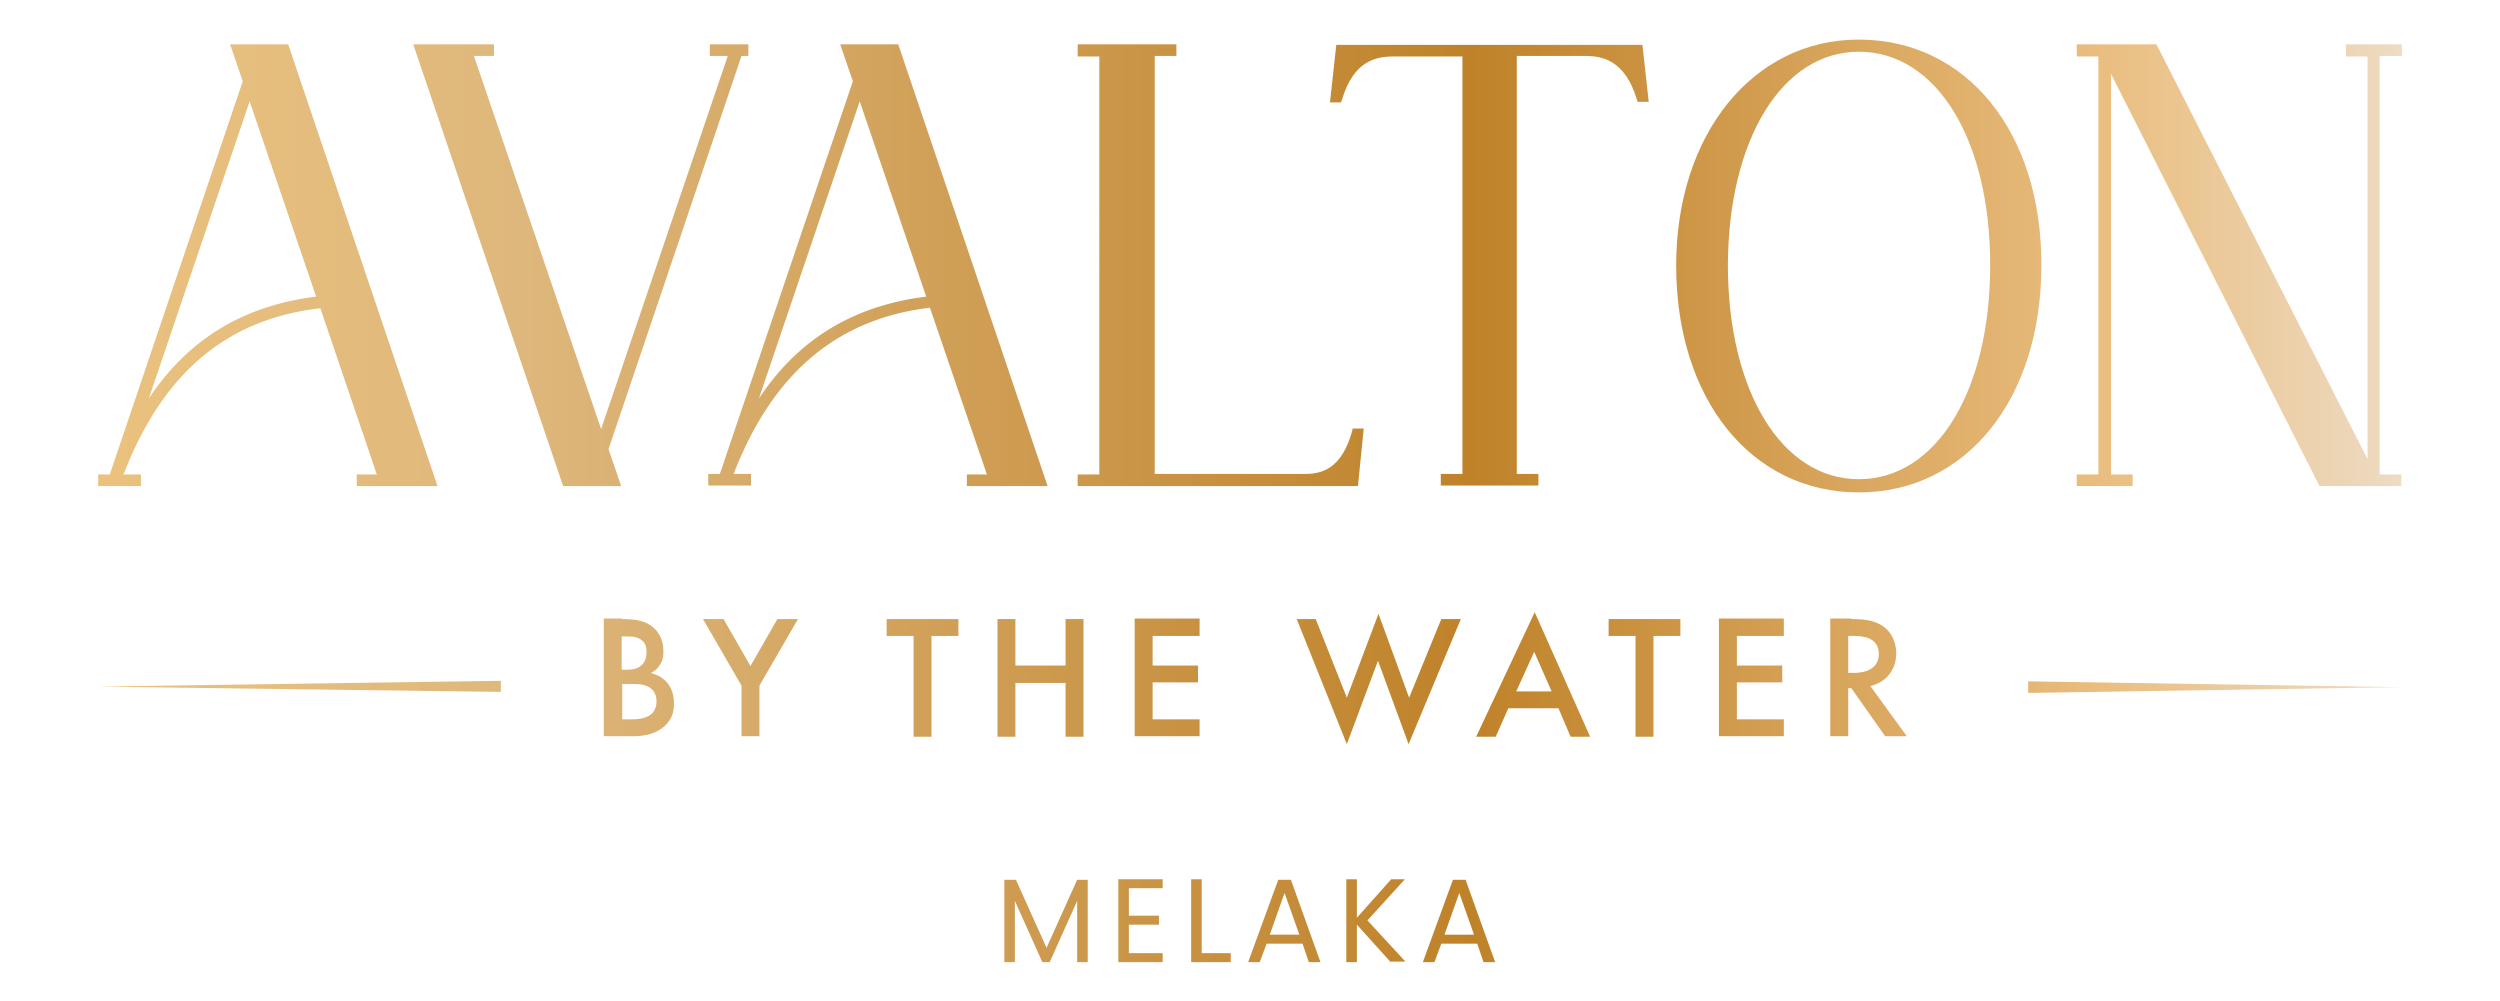 <svg xmlns="http://www.w3.org/2000/svg" xmlns:xlink="http://www.w3.org/1999/xlink" id="Layer_1" x="0px" y="0px" viewBox="0 0 473.7 189.7" style="enable-background:new 0 0 473.7 189.7;" xml:space="preserve"> <style type="text/css"> .Drop_x0020_Shadow{fill:none;} .Outer_x0020_Glow_x0020_5_x0020_pt{fill:none;} .Blue_x0020_Neon{fill:none;stroke:#8AACDA;stroke-width:7;stroke-linecap:round;stroke-linejoin:round;} .Chrome_x0020_Highlight{fill:url(#SVGID_1_);stroke:#FFFFFF;stroke-width:0.363;stroke-miterlimit:1;} .Jive_GS{fill:#FFDD00;} .Alyssa_GS{fill:#A6D0E4;} .st0{fill:url(#SVGID_00000039836148859663882060000005939569567482972327_);} </style> <linearGradient id="SVGID_1_" gradientUnits="userSpaceOnUse" x1="-1201.509" y1="-806.866" x2="-1201.509" y2="-807.866"> <stop offset="0" style="stop-color:#656565"></stop> <stop offset="0.618" style="stop-color:#1B1B1B"></stop> <stop offset="0.629" style="stop-color:#545454"></stop> <stop offset="0.983" style="stop-color:#3E3E3E"></stop> </linearGradient> <linearGradient id="SVGID_00000173147255809853103270000003418861629945496508_" gradientUnits="userSpaceOnUse" x1="18.613" y1="94.87" x2="455.066" y2="94.87"> <stop offset="5.618000e-03" style="stop-color:#EAC17D"></stop> <stop offset="0.185" style="stop-color:#DEB77C"></stop> <stop offset="0.596" style="stop-color:#BF8229"></stop> <stop offset="0.871" style="stop-color:#EABE80"></stop> <stop offset="1" style="stop-color:#EDDBC3"></stop> </linearGradient> <path style="fill:url(#SVGID_00000173147255809853103270000003418861629945496508_);" d="M43.6,8.4l2.4,7L20.8,89.9h-2.2v2.2h8.1 v-2.2h-3.3C30.8,70.7,43,60.4,60.7,58.4l10.7,31.5h-3.8v2.2h15.3L54.6,8.4H43.6z M28.2,75.5l19.1-56.3l12.6,37 C46.2,57.9,35.7,64.2,28.2,75.5z M115.3,85.1l2.4,7h-11L78.3,8.4h15.3v2.2h-3.8l24.1,70.7l24-70.7h-3.4V8.4h7.3v2.2h-1.3L115.3,85.1 z M159.2,8.4l2.4,7l-25.2,74.4h-2.2v2.2h8.1v-2.2H139c7.4-19.1,19.6-29.4,37.2-31.5L187,89.9h-3.8v2.2h15.3L170.2,8.4H159.2z M143.8,75.5l19.1-56.3l12.6,37C161.8,57.9,151.3,64.2,143.8,75.5z M256.3,81.2h2.1l-1.1,10.9h-53.1v-2.2h4.1V10.7h-4.1V8.4h18.7 v2.2h-4.1v79.2h28.5c3.1,0,6.9-0.9,8.9-8.1L256.3,81.2z M311.2,8.4l1.2,10.9h-2.1l-0.2-0.6c-2.2-7.2-6.4-8.1-9.7-8.1h-13v79.2h4.1 v2.2H273v-2.2h4.1V10.7H264c-3.4,0-7.5,0.9-9.7,8.1l-0.2,0.6h-2.1l1.2-10.9H311.2z M352.2,7.5c-20.1,0-34.6,18-34.6,42.8 c0,25.3,14.2,43,34.6,43c20.4,0,34.6-17.7,34.6-43C386.9,25,372.6,7.5,352.2,7.5z M352.2,9.8c14.7,0,24.9,16.6,24.9,40.4 c0,23.9-10.2,40.6-24.9,40.6c-14.6,0-24.8-16.7-24.8-40.6C327.5,26.4,337.7,9.8,352.2,9.8z M450.9,10.7v79.2h4.1v2.2h-15.5L400,14 v75.9h4.1v2.2h-10.6v-2.2h4.1V10.7h-4.1V8.4h15.1l40,78.6V10.7h-4.1V8.4h10.6v2.2H450.9z M206.1,166.7v15.6h-2v-11.6l-5.2,11.6h-1.4 l-5.2-11.6v11.6h-2v-15.6h2.2l5.8,12.9l5.8-12.9H206.1z M213.9,168.3v5.2h5.7v1.7h-5.7v5.4h6.4v1.7h-8.4v-15.7h8.4v1.7H213.9z M227.7,180.6h5.5v1.7h-7.5v-15.7h2V180.6z M246.8,178.8H240l-1.3,3.5h-2.2l5.7-15.6h2.4l5.6,15.6h-2.2L246.8,178.8z M246.2,177.1 l-2.8-7.9l-2.8,7.9H246.2z M263.5,182.3l-6.4-7.1v7.1h-2v-15.7h2v7.3l6.5-7.3h2.6l-7.1,7.8l7.2,7.8H263.5z M279.9,178.8h-6.8 l-1.3,3.5h-2.2l5.7-15.6h2.4l5.6,15.6h-2.2L279.9,178.8z M279.3,177.1l-2.8-7.9l-2.8,7.9H279.3z M117.8,117.3c2.9,0,4.7,0.4,6.1,1.7 c1.2,1.1,1.8,2.6,1.8,4.4c0,0.9-0.1,1.8-0.7,2.6c-0.5,0.9-1.2,1.3-1.7,1.5c0.4,0.1,1.8,0.5,2.9,1.6c1.2,1.3,1.5,2.8,1.5,4.2 c0,1.6-0.4,2.9-1.5,4c-1.8,1.9-4.5,2.2-6.2,2.2h-5.6v-22.3H117.8z M117.8,126.9h1c0.8,0,2-0.1,2.8-0.9c0.8-0.7,0.9-1.8,0.9-2.5 c0-0.7-0.1-1.5-0.8-2.1c-0.8-0.7-1.7-0.8-2.7-0.8h-1.2V126.9z M117.8,136.3h2.1c1,0,2.5-0.2,3.4-0.9c0.7-0.5,1.1-1.5,1.1-2.5 c0-0.9-0.3-1.8-0.9-2.3c-0.9-0.9-2.3-1-3.5-1h-2.1V136.3z M140.5,129.9l-7.3-12.6h3.9l5.1,8.9l5.1-8.9h3.9l-7.3,12.6v9.6h-3.4V129.9 z M176.5,120.5v19.1h-3.4v-19.1H168v-3.2h13.6v3.2H176.5z M192.4,126.1h9.5v-8.8h3.4v22.3h-3.4v-10.2h-9.5v10.2H189v-22.3h3.4V126.1 z M227.3,120.5h-8.9v5.6h8.6v3.2h-8.6v7h8.9v3.2H215v-22.3h12.3V120.5z M249.3,117.3l5.9,14.9l6-15.9l5.8,15.9l6.1-14.9h3.7 l-9.9,23.7l-5.8-15.8l-5.9,15.8l-9.5-23.7H249.3z M295.3,134.2h-9.5l-2.4,5.4h-3.7l11.1-23.6l10.5,23.6h-3.7L295.3,134.2z M294,131 l-3.3-7.5l-3.4,7.5H294z M313.3,120.5v19.1h-3.4v-19.1h-5.1v-3.2h13.6v3.2H313.3z M338,120.5h-8.9v5.6h8.6v3.2h-8.6v7h8.9v3.2h-12.3 v-22.3H338V120.5z M350.8,117.3c2.7,0,4.4,0.3,5.9,1.3c2.4,1.6,2.6,4.3,2.6,5.2c0,3.2-2,5.5-4.9,6.2l6.9,9.5h-4.1l-6.4-9.1h-0.6v9.1 h-3.4v-22.3H350.8z M350.2,127.5h1.1c0.9,0,4.7-0.1,4.7-3.6c0-3.1-3-3.4-4.6-3.4h-1.2V127.5z M384.3,129.1l70.7,1.1l-70.7,1.1V129.1 z M18.6,130.1l76.3-1.1v2.1L18.6,130.1z"></path> </svg>